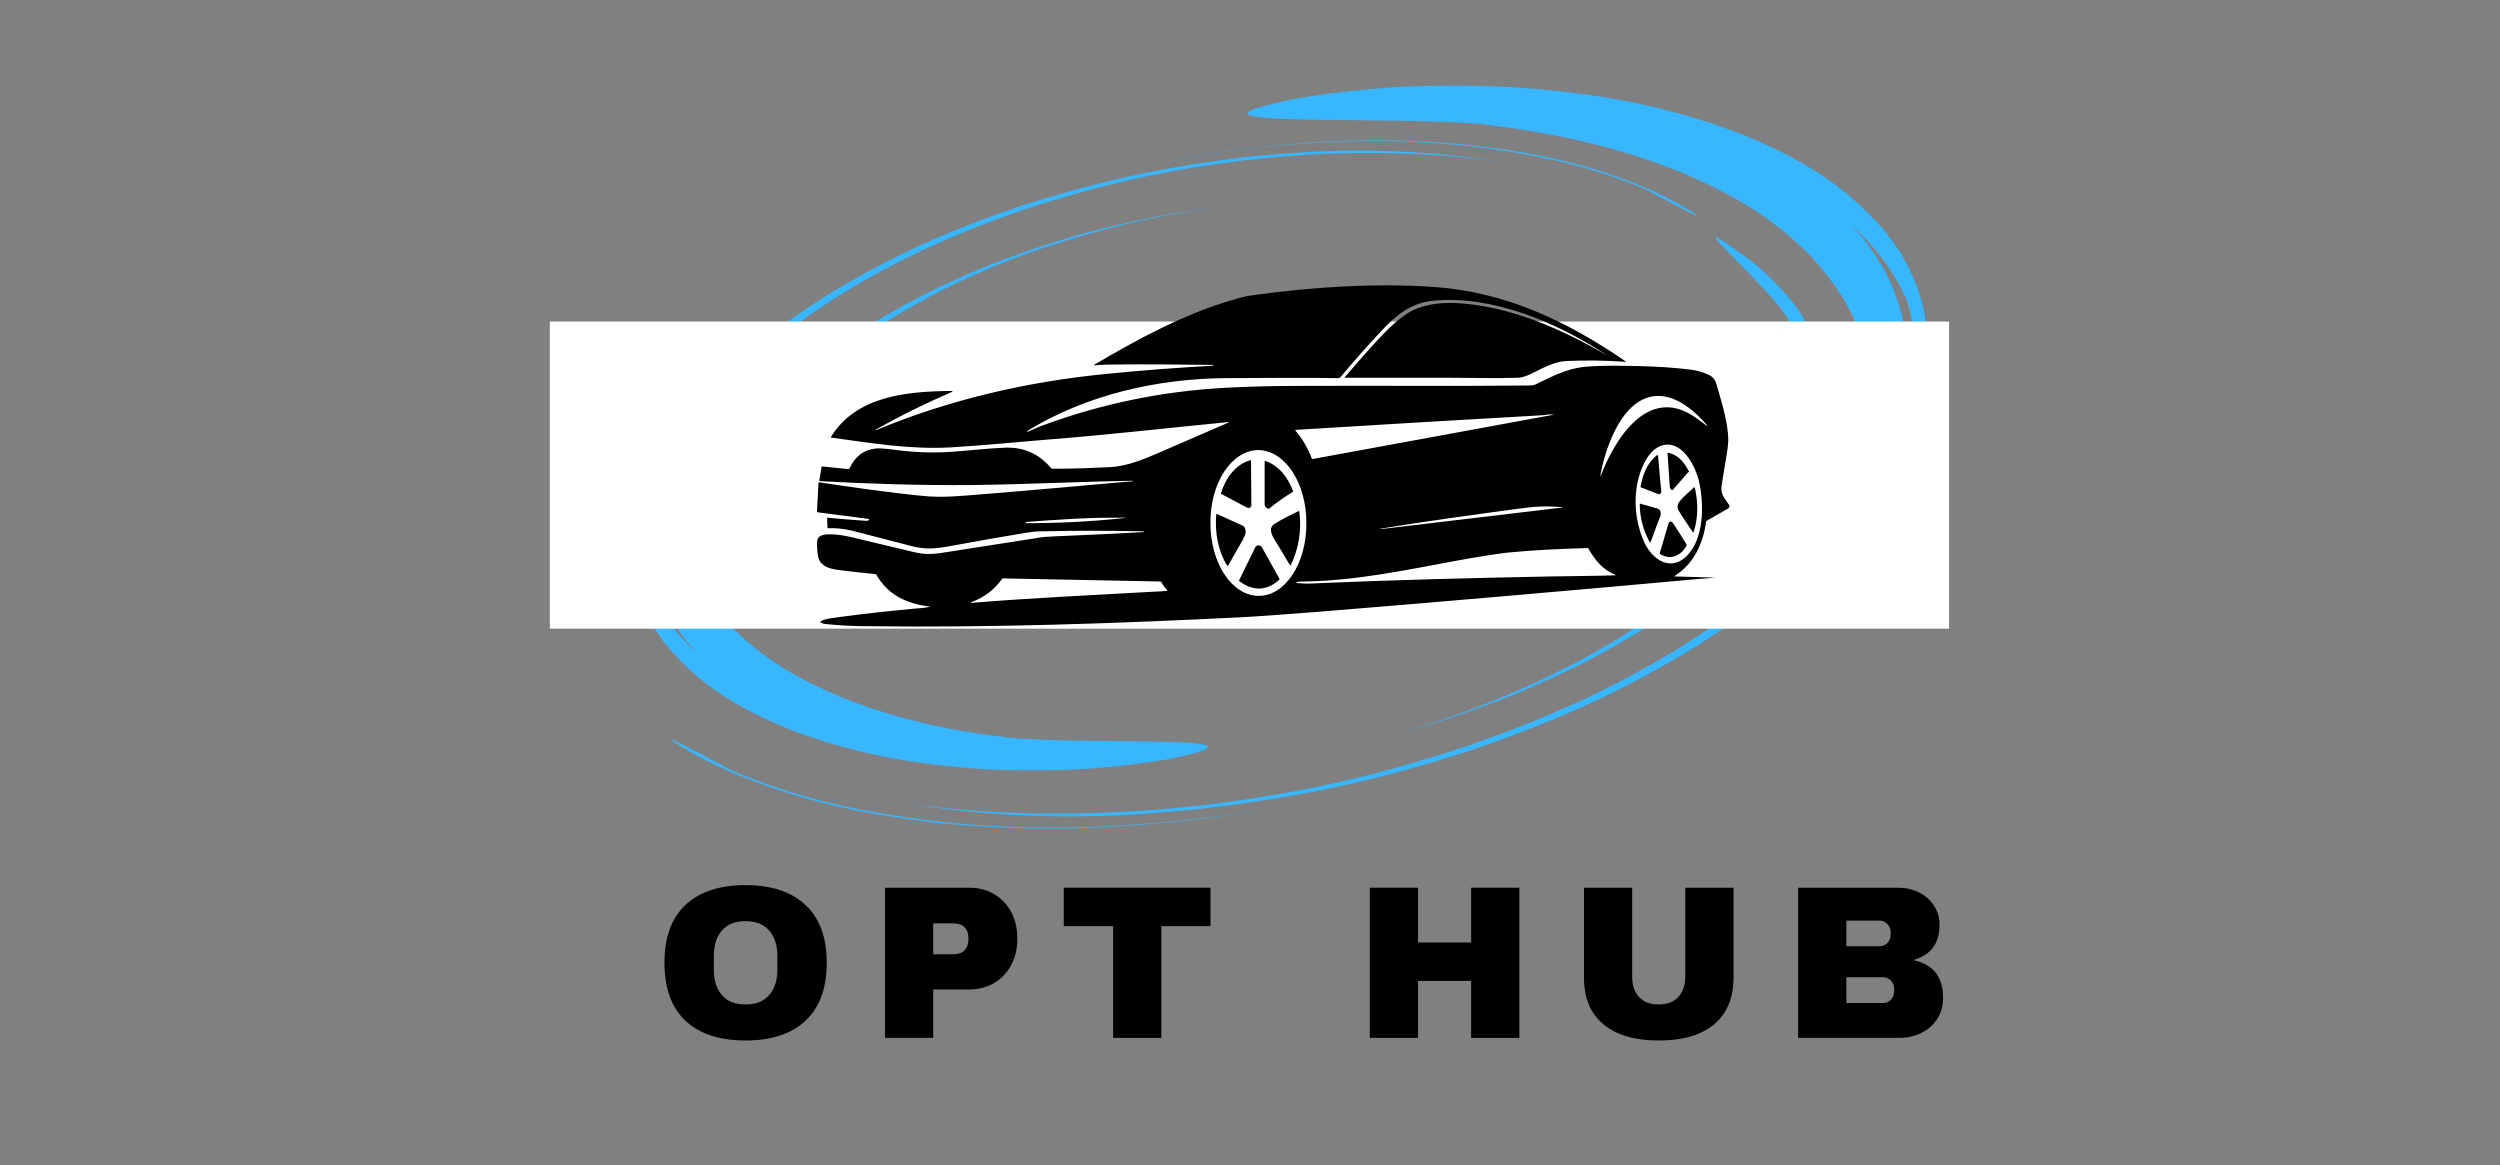 <?xml version="1.0" encoding="UTF-8" standalone="no"?>
<!DOCTYPE svg PUBLIC "-//W3C//DTD SVG 1.1//EN" "http://www.w3.org/Graphics/SVG/1.1/DTD/svg11.dtd">
<svg width="100%" height="100%" viewBox="0 0 500 233" version="1.1" xmlns="http://www.w3.org/2000/svg" xmlns:xlink="http://www.w3.org/1999/xlink" xml:space="preserve" xmlns:serif="http://www.serif.com/" style="fill-rule:evenodd;clip-rule:evenodd;stroke-linejoin:round;stroke-miterlimit:2;">
    <rect x="0" y="0" width="500" height="233" fill="#808080" stroke="none"/>
    <g transform="matrix(1.333,0,0,1.333,0,-129)">
        <g>
            <clipPath id="_clip1">
                <path d="M102.262,235.332L82.461,132.977L279.805,94.801L299.605,197.152L102.262,235.332Z"/>
            </clipPath>
            <g clip-path="url(#_clip1)">
                <g>
                    <clipPath id="_clip2">
                        <path d="M102.262,235.332L82.461,132.977L279.805,94.801L299.605,197.152L102.262,235.332Z"/>
                    </clipPath>
                    <g clip-path="url(#_clip2)">
                        <path d="M106.758,157.387C112,151.047 117.531,146.398 126.211,140.914C129.715,138.75 133.051,136.926 136.527,135.227C141.777,132.648 147.242,130.414 153.883,128.141C165.371,124.395 174.641,122.336 186.867,120.809C193.688,120.059 199.551,119.684 205.348,119.742C212.301,119.691 218.938,120.16 225.055,121.105C223.203,120.777 221.285,120.504 219.176,120.227C208.18,119.043 199.09,119.09 186.891,120.344C176.176,121.617 167.68,123.34 157.961,126.207C156.484,126.645 154.973,127.09 153.43,127.578C142.18,131.391 134.168,135.035 125.094,140.445C122.371,142.113 119.98,143.719 117.777,145.324C112.867,149.051 109.055,152.758 105.402,157.27C104.035,159.055 102.879,160.766 101.902,162.398C101.234,163.48 100.68,164.539 100.195,165.582C98.602,168.938 97.723,172.266 97.418,176.016C97.285,179.848 97.727,183.109 98.984,186.254C99.922,188.547 101.227,190.77 103.078,193.074C103.574,193.664 104.07,194.254 104.602,194.836C103.996,194.266 103.434,193.727 102.902,193.145C100.363,190.441 98.672,187.988 97.313,184.902C96.949,183.605 96.668,182.363 96.508,181.141C96.359,180.75 96.242,180.352 96.129,179.957C96.078,178.711 96.102,177.449 96.195,176.176C96.504,173.645 97.047,171.332 97.867,169.078C96.531,171.813 95.293,175.246 95.074,176.281C94.48,180.695 94.965,184.176 96.563,187.902C96.914,188.746 97.355,189.652 97.871,190.543C98.598,191.734 99.387,192.875 100.332,194.023C103.133,197.285 106.172,199.82 110,202.086C112.621,203.633 115.602,205.074 119.145,206.48C128.074,209.738 136.16,211.41 147.688,212.188C150.648,212.336 153.551,212.383 156.438,212.359C159.477,212.34 162.496,212.215 165.598,211.918C168.742,211.652 171.934,211.227 175.293,210.691C178.039,210.121 179.703,209.684 180.551,209.332C185.566,207.332 161.809,208.465 151.375,207.441C148.066,207.051 145.086,206.602 142.004,206.02C136.18,204.824 131.703,203.52 126.805,201.613C119.195,198.48 114.344,195.422 109.719,190.801C105.055,185.766 103,181.441 102.027,175.43C101.832,173.832 101.754,172.246 101.711,170.656C101.707,170.047 101.711,169.477 101.707,168.867C101.703,168.641 101.703,168.449 101.66,168.23C101.633,167.094 101.488,166.359 101.289,165.906C102.594,163.219 104.379,160.438 106.758,157.387ZM220.441,118.688C231.152,119.965 238.695,121.777 246.848,125.148C247.305,125.363 258.289,131.383 253.43,128.289C251.441,127.078 249.418,126.059 247.09,125.027C238.926,121.582 231.344,119.777 220.566,118.551C209.203,117.438 199.836,117.613 187.324,119.043C182.199,119.695 177.586,120.434 173.125,121.375C177.594,120.473 182.207,119.73 187.332,119.082C199.813,117.695 209.148,117.563 220.441,118.688Z" style="fill:rgb(56,182,255);"/>
                    </g>
                </g>
            </g>
        </g>
    </g>
    <g transform="matrix(1.333,0,0,1.333,0,-129)">
        <g>
            <clipPath id="_clip3">
                <path d="M102.262,235.332L82.461,132.977L279.805,94.801L299.605,197.152L102.262,235.332Z"/>
            </clipPath>
            <g clip-path="url(#_clip3)">
                <g>
                    <clipPath id="_clip4">
                        <path d="M102.262,235.332L82.461,132.977L279.805,94.801L299.605,197.152L102.262,235.332Z"/>
                    </clipPath>
                    <g clip-path="url(#_clip4)">
                        <path d="M275.027,174.422C268.824,181.902 262.348,187.379 252.113,193.887C247.957,196.402 244,198.578 239.938,200.582C233.746,203.605 227.289,206.227 219.477,208.918C205.914,213.367 194.965,215.789 180.586,217.582C172.535,218.453 165.613,218.879 158.793,218.828C150.582,218.895 142.785,218.313 135.574,217.234C137.73,217.574 140.008,217.934 142.461,218.223C155.488,219.66 166.172,219.609 180.566,218.082C193.219,216.586 203.223,214.609 214.668,211.215C216.395,210.691 218.195,210.152 219.984,209.578C233.27,205.07 242.719,200.805 253.43,194.395C256.586,192.414 259.418,190.535 262.023,188.66C267.832,184.262 272.316,179.895 276.613,174.574C278.227,172.473 279.594,170.496 280.777,168.555C281.52,167.27 282.195,166.035 282.789,164.777C284.645,160.805 285.645,156.918 286.047,152.504C286.191,147.945 285.637,144.094 284.156,140.387C283.105,137.695 281.539,135.105 279.363,132.332C278.777,131.645 278.188,130.961 277.559,130.281C278.258,130.945 278.922,131.617 279.586,132.289C282.598,135.473 284.527,138.371 286.148,142.016C286.594,143.527 286.914,144.988 287.117,146.434C287.281,146.898 287.41,147.367 287.539,147.836C287.633,149.301 287.617,150.789 287.453,152.305C287.113,155.262 286.492,157.973 285.531,160.668C287.113,157.434 288.539,153.391 288.832,152.152C289.5,146.961 288.934,142.848 287.059,138.453C286.594,137.438 286.094,136.434 285.508,135.367C284.66,133.93 283.715,132.594 282.617,131.242C279.293,127.434 275.699,124.402 271.188,121.734C268.129,119.891 264.609,118.211 260.406,116.551C249.879,112.691 240.371,110.762 226.797,109.848C223.258,109.656 219.859,109.59 216.48,109.637C212.867,109.648 209.32,109.805 205.656,110.133C201.953,110.469 198.199,110.926 194.223,111.621C191,112.281 189.004,112.781 188.02,113.203C182.121,115.559 210.105,114.258 222.434,115.41C226.328,115.875 229.82,116.418 233.457,117.121C240.309,118.5 245.633,120.059 251.391,122.293C260.367,125.996 266.09,129.609 271.523,135.066C277.012,141.008 279.477,146.086 280.582,153.18C280.836,155.07 280.926,156.918 280.988,158.809C281.004,159.492 280.984,160.18 281.012,160.898C280.984,161.168 281,161.434 281.004,161.66C281.07,162.98 281.238,163.859 281.457,164.387C279.941,167.574 277.832,170.836 275.027,174.422ZM140.992,220.066C128.332,218.559 119.508,216.422 109.867,212.426C109.363,212.18 96.387,205.098 102.074,208.719C104.445,210.164 106.848,211.371 109.598,212.59C119.207,216.629 128.148,218.781 140.84,220.246C154.254,221.535 165.289,221.34 180.035,219.668C186.086,218.875 191.508,217.98 196.813,216.879C191.508,217.98 186.078,218.84 180.023,219.594C165.344,221.215 154.344,221.402 140.992,220.066Z" style="fill:rgb(56,182,255);"/>
                    </g>
                </g>
            </g>
        </g>
    </g>
    <g transform="matrix(1.333,0,0,1.333,0,-129)">
        <g>
            <clipPath id="_clip5">
                <path d="M102.262,235.332L82.461,132.977L279.805,94.801L299.605,197.152L102.262,235.332Z"/>
            </clipPath>
            <g clip-path="url(#_clip5)">
                <g>
                    <clipPath id="_clip6">
                        <path d="M102.262,235.332L82.461,132.977L279.805,94.801L299.605,197.152L102.262,235.332Z"/>
                    </clipPath>
                    <g clip-path="url(#_clip6)">
                        <path d="M112.438,168.656C112.438,168.656 108.617,175.066 107,178.121C106.922,175.164 107.492,172.203 108.797,168.715C111.078,163.211 114.176,158.961 119.711,153.738C125.676,148.363 131.414,144.586 140.09,140.246C147.363,136.746 153.535,134.41 161.895,131.992C163.453,131.578 164.973,131.168 166.57,130.785C173.051,129.266 178.641,128.258 184.492,127.621C178.648,128.297 173.035,129.383 166.645,130.961C156.543,133.637 149.23,136.348 140.695,140.625C132.41,145.004 126.969,148.758 121.492,154.082C117.531,158.195 112.883,164.27 112.426,168.586C112.422,168.586 112.43,168.621 112.438,168.656Z" style="fill:rgb(56,182,255);"/>
                    </g>
                </g>
            </g>
        </g>
    </g>
    <g transform="matrix(1.333,0,0,1.333,0,-129)">
        <g>
            <clipPath id="_clip7">
                <path d="M102.262,235.332L82.461,132.977L279.805,94.801L299.605,197.152L102.262,235.332Z"/>
            </clipPath>
            <g clip-path="url(#_clip7)">
                <g>
                    <clipPath id="_clip8">
                        <path d="M102.262,235.332L82.461,132.977L279.805,94.801L299.605,197.152L102.262,235.332Z"/>
                    </clipPath>
                    <g clip-path="url(#_clip8)">
                        <path d="M270.258,161.188C268.539,167.836 265.457,172.961 259.406,179.461C253.051,185.941 246.754,190.586 236.977,195.902C231.035,199.031 225.566,201.457 219.523,203.656C216.219,204.863 212.746,205.992 208.891,207.121C219.977,204.023 228.055,200.938 237.539,196.25C247.773,190.922 254.41,186.289 261.258,179.789C267.852,173.145 271.316,167.832 273.52,160.938C274.285,158.203 274.66,155.809 274.637,153.336C274.648,152.805 274.621,152.273 274.59,151.711C274.379,153.77 270.734,144.77 270.219,143.879C268.258,141.023 266.105,138.738 263.109,136.234C248.973,125.727 265.039,139.324 268.164,144.469C271.004,150.082 271.574,154.805 270.258,161.188Z" style="fill:rgb(56,182,255);"/>
                    </g>
                </g>
            </g>
        </g>
    </g>
    <g transform="matrix(1.333,0,0,1.333,0,-129)">
        <clipPath id="_clip9">
            <rect x="82.496" y="145.012" width="210.008" height="46.09"/>
        </clipPath>
        <g clip-path="url(#_clip9)">
            <g transform="matrix(1,0,0,1,82,145)">
                <g>
                    <g>
                        <rect x="0.496" y="0.012" width="209.938" height="46.09" style="fill:white;fill-rule:nonzero;"/>
                    </g>
                </g>
            </g>
        </g>
    </g>
    <g transform="matrix(1.333,0,0,1.333,0,-129)">
        <g transform="matrix(1,0,0,1,122,139)">
            <g>
                <g>
                    <path d="M17.66,48.813C16.84,48.93 16.199,49.047 15.73,49.047C11.867,49.398 8.008,49.805 4.145,50.332C3.441,50.449 1.629,50.563 1.102,51.031C1.043,51.09 1.043,51.09 1.102,51.148C1.395,51.266 1.57,51.379 1.688,51.379C3.852,51.613 6.074,51.73 8.301,51.73C26.906,51.965 45.57,51.324 64.117,50.391C66.574,50.273 70.434,49.98 75.758,49.57C95.945,47.938 115.074,46.246 133.156,44.613C134.09,44.555 134.793,44.496 135.32,44.438C133.273,44.379 131.281,44.32 129.234,44.262C129.176,44.262 129.176,44.262 129.234,44.203C132.102,42.395 133.508,39.422 133.973,36.094C133.973,35.977 134.031,35.922 134.148,35.863L137.309,34.055C137.484,33.938 137.543,33.703 137.426,33.527C136.723,32.477 136.082,31.895 136.316,30.551C136.547,29.211 136.723,27.926 136.957,26.645C137.191,25.301 137.309,24.309 137.309,23.668C137.25,21.219 136.371,18.301 135.789,16.316C135.496,15.266 135.379,14.449 134.324,13.984C133.391,13.574 132.512,13.34 131.633,13.227C129.234,12.934 126.602,12.758 123.734,12.699C120.926,12.641 118.293,12.582 115.777,12.816C113.145,13.051 110.805,14.273 108.406,15.441C108.113,15.617 107.41,15.617 107,15.617C95.535,15.734 85.355,15.617 72.598,15.676C68.563,15.676 64.875,15.793 61.602,15.969C52.414,16.492 43.52,18.301 34.863,21.449C33.984,21.742 33.047,22.211 32.172,22.559C32.113,22.559 32.113,22.559 32.113,22.5L32.113,22.441C41.063,16.957 51.711,14.566 62.066,14.508C68.973,14.449 74.531,14.449 78.742,14.508C78.918,14.508 78.977,14.449 79.094,14.391C81.082,12 83.129,9.723 85.238,7.449C87.402,5.113 89.625,3.25 92.961,2.898C101.852,2.023 111.508,6.105 118.996,11.008C118.996,11.008 119.055,11.008 119.055,11.066C119.113,11.125 119.055,11.125 119.055,11.066C112.383,7.156 104.426,3.656 96.586,3.25C94.012,3.133 91.32,3.422 89.098,4.824C87.988,5.582 86.699,6.633 85.297,8.148C83.363,10.191 81.551,12.293 79.738,14.391L79.738,14.449L95.242,14.449C98.754,14.449 102.262,14.566 105.832,14.449C106.887,14.391 108.289,13.574 109.227,13.109C110.57,12.465 111.742,12 113.027,11.941C115.602,11.824 118.527,11.824 121.922,12.059C121.98,12.059 121.98,12.059 121.922,12C113.145,5.988 104.078,1.672 93.488,0.855C84.77,0.215 75.23,0.797 66.281,2.023C65.285,2.141 64.234,2.371 63.121,2.723C55.691,4.824 48.375,8.848 42.234,12.465C42.117,12.523 42.117,12.582 42.234,12.582C43.109,12.523 44.047,12.465 44.867,12.465C49.898,12.406 54.988,12.465 60.02,12.523C60.02,12.523 60.078,12.523 60.02,12.582L60.02,12.641C54.695,12.934 49.371,13.34 44.047,13.867C32.113,15.035 20.469,17.719 9.41,22.324L9.352,22.324C9.293,22.324 9.293,22.27 9.352,22.27C13.039,20.168 16.84,18.301 20.762,16.609C20.996,16.492 20.996,16.434 20.703,16.434C14.207,16.492 6.484,17.133 2.684,23.316C2.625,23.375 2.684,23.434 2.742,23.434C8.648,24.25 14.559,25.242 20.703,24.895C25.5,24.602 30.297,24.137 35.152,23.727C44.223,23.027 53.234,21.977 62.301,21.102L62.359,21.102L62.359,21.16C58.793,22.676 55.281,24.25 51.711,25.77C49.547,26.703 47.031,27.754 44.457,27.867C42.059,27.984 39.309,28.102 36.148,28.102C35.914,28.102 35.797,28.16 35.621,27.926C33.809,25.77 31.41,24.777 28.543,24.953C26.027,25.066 23.57,25.359 21.113,25.535C18.012,25.77 15.086,25.652 12.043,25.242C10.758,25.066 9.879,25.012 9.41,25.066C7.598,25.242 6.25,26.293 5.434,28.102C5.434,28.16 5.375,28.16 5.316,28.16L1.336,27.754C1.277,27.754 1.277,27.754 1.277,27.809L0.926,29.852C0.926,29.91 0.984,29.969 1.043,29.969C8.59,30.379 16.199,30.609 23.746,30.551C32.402,30.438 40.129,30.027 47.969,29.91L47.969,29.969C47.734,30.027 47.559,30.027 47.324,30.027C39.895,30.668 32.52,31.371 25.09,31.953C22.105,32.188 19.414,32.477 16.547,32.188C11.633,31.719 5.141,30.785 0.926,30.145C0.867,30.145 0.867,30.145 0.809,30.203L0.574,34.52C0.574,34.578 0.633,34.637 0.691,34.637L8.301,35.629C8.355,35.629 8.414,35.688 8.414,35.746C8.414,35.746 8.414,35.805 8.355,35.805C8.301,35.863 8.184,35.922 8.008,35.922C6.074,35.805 4.086,35.629 2.156,35.453C2.098,35.453 2.098,35.453 2.098,35.512L2.156,36.969C2.156,37.027 2.215,37.027 2.215,37.027C3.5,36.969 4.73,37.145 5.781,37.379C10.465,38.605 13.508,39.363 14.793,39.711C16.84,40.238 18.305,40.121 20.527,39.711C24.273,39.012 28.016,38.371 31.82,37.73C32.578,37.613 33.34,37.496 34.16,37.496C39.25,37.379 44.398,37.379 49.488,37.496C49.547,37.496 49.547,37.496 49.605,37.555L49.664,37.555C49.723,37.555 49.723,37.555 49.664,37.613L49.547,37.613C45.043,37.844 40.594,38.078 36.09,38.254C35.27,38.313 34.512,38.313 33.633,38.488C29.422,39.129 25.148,39.828 20.938,40.473C18.363,40.879 17.133,41.113 15.027,40.586C10.23,39.422 7.129,38.719 5.781,38.371C4.789,38.137 1.512,37.496 0.809,38.43C0.398,38.895 0.633,40.297 0.691,40.938C0.867,42.805 2.566,43.156 4.086,43.328C5.84,43.563 7.598,43.738 9.352,43.914C9.41,43.914 9.469,43.973 9.469,43.973C11.281,47.121 14.031,48.348 17.66,48.813C17.777,48.754 17.777,48.813 17.66,48.813ZM126.25,19.176C122.273,20.461 119.523,25.652 118.176,29.152C118.176,29.152 118.117,29.211 118.117,29.152L118.117,29.094C118.879,24.66 121.863,16.023 128.008,17.309C130.289,17.777 132.629,19.758 134.148,21.625L134.148,21.684L134.09,21.684C131.809,19.875 129.41,18.184 126.25,19.176ZM111.156,19.992L74.941,26.645C74.883,26.645 74.824,26.645 74.824,26.586C74.238,25.012 73.418,23.609 72.363,22.383L72.363,22.27L72.422,22.27C84.887,21.508 97.348,20.75 109.809,20.051C110.219,19.934 110.688,19.934 111.156,19.992C111.156,19.934 111.156,19.934 111.156,19.992C111.156,19.934 111.156,19.992 111.156,19.992ZM130.699,41.52C129.82,42.223 128.941,42.453 127.949,42.223C126.309,41.813 125.082,40.18 124.496,38.664C123.383,35.922 123.09,32.828 123.734,29.969C124.145,28.043 125.375,25.012 127.598,24.543C130.348,23.961 132.219,27.461 132.805,29.563C133.738,33.121 133.797,39.012 130.699,41.52ZM66.867,47.18C62.887,47.18 59.609,42.336 59.609,36.27C59.551,30.262 62.77,25.359 66.75,25.301C70.727,25.301 74.004,30.145 74.004,36.211C74.063,42.281 70.844,47.18 66.867,47.18ZM111.801,33.996C102.965,35.043 94.129,36.094 85.297,37.145L85.18,37.145C85.121,37.145 85.121,37.086 85.18,37.086C91.965,35.977 98.871,35.043 105.715,34.113C108.172,33.762 110.16,33.645 112.383,33.879C112.5,33.879 112.5,33.938 112.383,33.938C112.211,33.938 112.035,33.996 111.801,33.996ZM46.035,35.57C41.531,36.035 36.91,36.27 32.055,36.27L31.938,36.27C31.879,36.27 31.879,36.211 31.879,36.211C31.879,36.152 31.879,36.094 31.938,36.094C36.559,35.746 41.355,35.395 45.977,35.453C47.148,35.395 47.148,35.453 46.035,35.57ZM110.688,44.262C98.754,44.496 86.875,44.789 74.941,45.313C74.18,45.371 73.418,45.313 72.598,45.254C72.539,45.254 72.48,45.195 72.539,45.137C72.539,45.078 72.598,45.078 72.656,45.078C73.008,45.023 73.359,45.023 73.711,45.023C81.492,44.906 89.098,43.27 96.703,41.871C100.215,41.23 102.613,40.879 104.02,40.703C108.055,40.297 112.152,40.121 116.188,40.004C116.246,40.004 116.305,40.004 116.305,40.063C117.359,41.871 118.41,43.211 120.398,44.031C120.398,44.031 120.457,44.09 120.398,44.09L120.34,44.09C117.125,44.203 113.848,44.203 110.688,44.262ZM51.301,46.539C42.117,47.063 32.871,47.473 23.746,48.23C23.688,48.23 23.688,48.23 23.688,48.172C23.688,48.172 23.688,48.113 23.746,48.113C25.676,47.414 27.195,46.246 28.367,44.613C28.367,44.555 28.426,44.555 28.484,44.555L52.121,45.023C52.18,45.023 52.18,45.023 52.238,45.078C52.473,45.547 52.766,45.953 53.117,46.305L53.117,46.422L53.059,46.422C52.473,46.48 51.887,46.539 51.301,46.539Z" style="fill-rule:nonzero;"/>
                </g>
                <path d="M131.398,28.512C130.758,27.227 129.82,26 128.301,25.711C128.242,25.711 128.184,25.711 128.184,25.77C128.301,27.461 128.414,29.094 128.531,30.727C128.531,30.961 128.648,31.137 128.766,31.254C128.883,31.313 129,31.313 129.059,31.195L131.281,28.629C131.457,28.629 131.457,28.57 131.398,28.512Z" style="fill-rule:nonzero;"/>
                <path d="M127.129,31.836C127.246,31.719 127.305,31.543 127.246,31.313C127.07,29.563 126.895,27.867 126.777,26.234C126.777,26.059 126.719,26 126.543,26.117C125.141,27.227 124.438,29.094 124.145,30.785C124.145,30.844 124.145,30.902 124.203,30.902L126.777,31.895C126.953,31.953 127.07,31.895 127.129,31.836Z" style="fill-rule:nonzero;"/>
                <path d="M65.637,26.82C63.355,27.402 61.832,29.617 61.191,31.777C61.191,31.836 61.191,31.836 61.25,31.895L65.109,33.938C65.344,34.055 65.578,33.996 65.695,33.762C65.754,33.703 65.754,33.645 65.754,33.527L65.695,26.875C65.695,26.875 65.695,26.82 65.637,26.82Z" style="fill-rule:nonzero;"/>
                <path d="M72.016,31.543C72.016,31.543 72.074,31.484 72.016,31.484C71.254,29.445 69.965,27.695 67.859,26.934C67.801,26.934 67.742,26.934 67.742,26.992L67.742,33.352C67.742,33.762 67.918,33.938 68.27,34.113L68.387,34.113C69.559,33.121 70.785,32.305 72.016,31.543Z" style="fill-rule:nonzero;"/>
                <path d="M132.16,30.902C131.457,31.543 130.406,32.477 129.996,33.004C129.645,33.469 129.586,33.996 129.938,34.52C130.582,35.57 131.281,36.563 131.984,37.613C132.043,37.672 132.043,37.672 132.102,37.613C132.805,35.57 132.805,33.063 132.277,30.902L132.16,30.902Z" style="fill-rule:nonzero;"/>
                <path d="M127.07,35.336C127.246,34.988 127.246,34.285 126.777,34.113C125.898,33.879 125.023,33.586 124.145,33.352C124.086,33.352 124.027,33.352 124.027,33.41C124.027,35.453 124.555,37.32 125.492,39.07C125.551,39.188 125.609,39.188 125.664,39.07C126.133,37.902 126.543,36.621 127.07,35.336Z" style="fill-rule:nonzero;"/>
                <path d="M69.207,36.387C68.328,36.969 68.738,37.902 69.207,38.719C70.023,39.945 70.727,41.289 71.547,42.57C71.605,42.629 71.605,42.629 71.664,42.57C72.891,40.004 73.301,37.32 72.949,34.52C72.949,34.461 72.891,34.461 72.832,34.461C71.078,35.277 69.848,35.977 69.207,36.387Z" style="fill-rule:nonzero;"/>
                <path d="M64.699,36.855C64.641,36.797 64.582,36.738 64.523,36.68L60.547,34.871C60.488,34.871 60.488,34.871 60.488,34.93C60.254,37.613 60.723,40.297 62.066,42.57C62.125,42.629 62.184,42.629 62.242,42.629C62.242,42.629 62.301,42.629 62.301,42.57C63.004,41.348 63.707,40.063 64.465,38.777C64.816,38.02 65.109,37.613 64.699,36.855Z" style="fill-rule:nonzero;"/>
                <path d="M127.07,40.879C128.648,41.93 130.23,41.113 131.047,39.652L131.047,39.48C130.406,38.43 129.762,37.379 129.059,36.328C129,36.211 128.883,36.094 128.824,36.094C128.707,35.977 128.531,36.035 128.414,36.152C128.414,36.152 128.355,36.211 128.355,36.27L127.012,40.82C127.012,40.762 127.012,40.82 127.07,40.879Z" style="fill-rule:nonzero;"/>
                <path d="M63.941,44.965C65.93,46.48 68.035,46.48 69.906,44.789C69.965,44.73 69.965,44.672 69.965,44.613L67.332,39.887C67.156,39.594 66.867,39.539 66.574,39.652C66.457,39.711 66.398,39.77 66.34,39.887L63.941,44.789C63.883,44.906 63.883,44.906 63.941,44.965Z" style="fill-rule:nonzero;"/>
            </g>
        </g>
    </g>
    <g transform="matrix(1.333,0,0,1.333,130.938,207.577)">
        <g>
            <g>
                <path d="M13.625,-22.922C17.508,-22.922 20.508,-21.926 22.625,-19.938C24.75,-17.957 25.813,-15.066 25.813,-11.266C25.813,-7.461 24.75,-4.566 22.625,-2.578C20.508,-0.598 17.508,0.391 13.625,0.391C9.738,0.391 6.738,-0.594 4.625,-2.563C2.52,-4.539 1.469,-7.441 1.469,-11.266C1.469,-15.086 2.52,-17.984 4.625,-19.953C6.738,-21.93 9.738,-22.922 13.625,-22.922ZM13.625,-17.516C12.07,-17.516 10.891,-17.047 10.078,-16.109C9.273,-15.172 8.875,-13.906 8.875,-12.313L8.875,-10.219C8.875,-8.625 9.273,-7.359 10.078,-6.422C10.891,-5.484 12.07,-5.016 13.625,-5.016C15.176,-5.016 16.359,-5.484 17.172,-6.422C17.992,-7.359 18.406,-8.625 18.406,-10.219L18.406,-12.313C18.406,-13.906 17.992,-15.172 17.172,-16.109C16.359,-17.047 15.176,-17.516 13.625,-17.516Z" style="fill-rule:nonzero;"/>
            </g>
        </g>
    </g>
    <g transform="matrix(1.333,0,0,1.333,173.768,207.577)">
        <g>
            <g>
                <path d="M15.063,-22.531C16.457,-22.531 17.703,-22.207 18.797,-21.563C19.891,-20.914 20.738,-20.031 21.344,-18.906C21.957,-17.781 22.266,-16.52 22.266,-15.125L22.266,-14.703C22.266,-13.305 21.957,-12.039 21.344,-10.906C20.738,-9.77 19.891,-8.879 18.797,-8.234C17.703,-7.586 16.457,-7.266 15.063,-7.266L9.656,-7.266L9.656,0L2.422,0L2.422,-22.531L15.063,-22.531ZM9.656,-12.547L12.641,-12.547C13.398,-12.547 13.973,-12.738 14.359,-13.125C14.742,-13.52 14.938,-14.055 14.938,-14.734L14.938,-15C14.938,-15.695 14.742,-16.234 14.359,-16.609C13.973,-16.992 13.398,-17.188 12.641,-17.188L9.656,-17.188L9.656,-12.547Z" style="fill-rule:nonzero;"/>
            </g>
        </g>
    </g>
    <g transform="matrix(1.333,0,0,1.333,211.752,207.577)">
        <g>
            <g>
                <path d="M15.391,-16.766L15.391,0L8.156,0L8.156,-16.766L0.75,-16.766L0.75,-22.531L22.766,-22.531L22.766,-16.766L15.391,-16.766Z" style="fill-rule:nonzero;"/>
            </g>
        </g>
    </g>
    <g transform="matrix(1.333,0,0,1.333,270.736,207.577)">
        <g>
            <g>
                <path d="M17.625,0L17.625,-8.547L9.656,-8.547L9.656,0L2.422,0L2.422,-22.531L9.656,-22.531L9.656,-14.313L17.625,-14.313L17.625,-22.531L24.859,-22.531L24.859,0L17.625,0Z" style="fill-rule:nonzero;"/>
            </g>
        </g>
    </g>
    <g transform="matrix(1.333,0,0,1.333,313.566,207.577)">
        <g>
            <g>
                <path d="M24.859,-9.078C24.859,-5.992 23.883,-3.645 21.938,-2.031C20,-0.414 17.238,0.391 13.656,0.391C10.07,0.391 7.301,-0.414 5.344,-2.031C3.395,-3.645 2.422,-5.992 2.422,-9.078L2.422,-22.531L9.656,-22.531L9.656,-9.172C9.656,-7.898 9.992,-6.891 10.672,-6.141C11.348,-5.391 12.332,-5.016 13.625,-5.016C14.914,-5.016 15.906,-5.395 16.594,-6.156C17.281,-6.914 17.625,-7.922 17.625,-9.172L17.625,-22.531L24.859,-22.531L24.859,-9.078Z" style="fill-rule:nonzero;"/>
            </g>
        </g>
    </g>
    <g transform="matrix(1.333,0,0,1.333,356.395,207.577)">
        <g>
            <g>
                <path d="M17.422,-22.531C18.555,-22.531 19.598,-22.297 20.547,-21.828C21.492,-21.359 22.242,-20.695 22.797,-19.844C23.359,-18.988 23.641,-18.039 23.641,-17C23.641,-14.227 22.383,-12.477 19.875,-11.75L19.875,-11.625C22.738,-10.969 24.172,-9.094 24.172,-6C24.172,-4.813 23.879,-3.766 23.297,-2.859C22.723,-1.953 21.93,-1.25 20.922,-0.75C19.922,-0.25 18.82,0 17.625,0L2.422,0L2.422,-22.531L17.422,-22.531ZM9.656,-13.75L14.641,-13.75C15.117,-13.75 15.516,-13.914 15.828,-14.25C16.148,-14.594 16.313,-15.02 16.313,-15.531L16.313,-15.844C16.313,-16.332 16.145,-16.742 15.813,-17.078C15.488,-17.422 15.098,-17.594 14.641,-17.594L9.656,-17.594L9.656,-13.75ZM9.656,-5.234L15.156,-5.234C15.645,-5.234 16.047,-5.398 16.359,-5.734C16.672,-6.078 16.828,-6.504 16.828,-7.016L16.828,-7.344C16.828,-7.844 16.672,-8.258 16.359,-8.594C16.047,-8.938 15.645,-9.109 15.156,-9.109L9.656,-9.109L9.656,-5.234Z" style="fill-rule:nonzero;"/>
            </g>
        </g>
    </g>
</svg>
